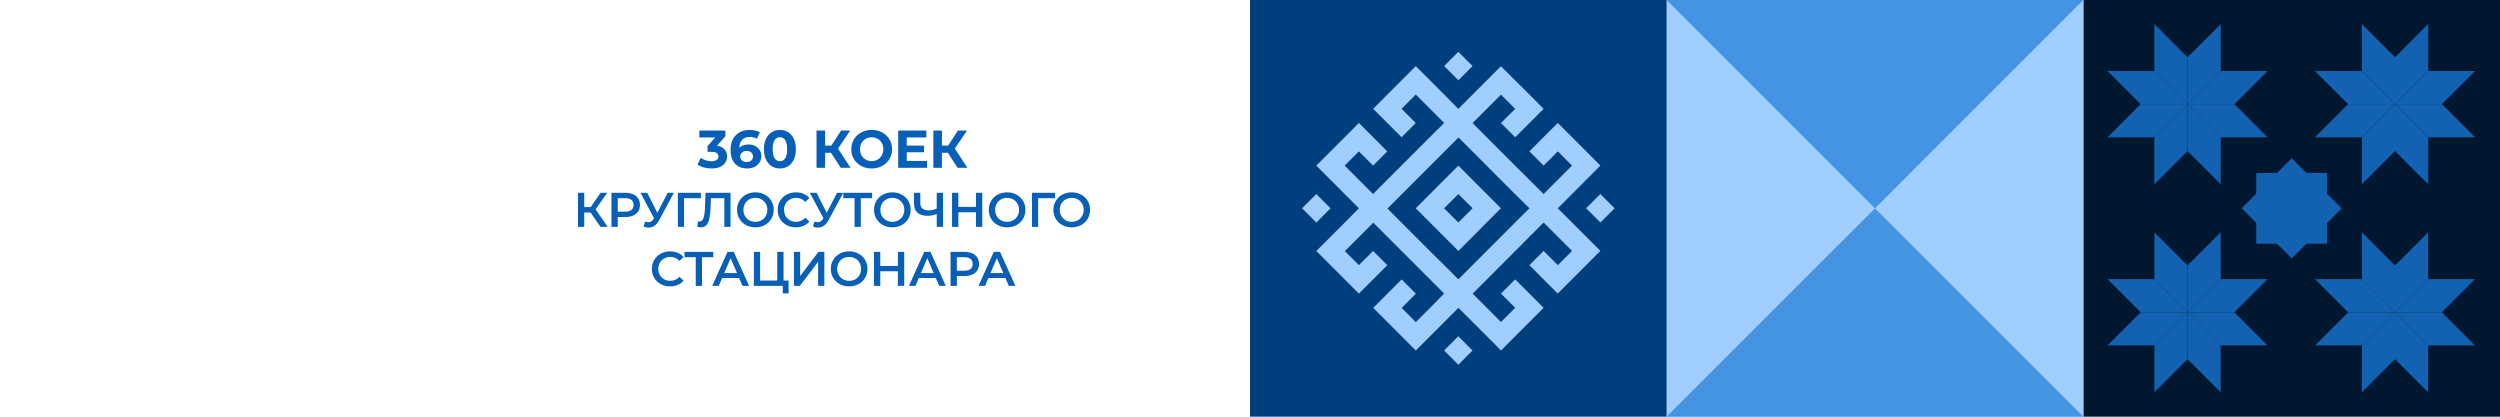 <?xml version="1.0" encoding="UTF-8"?> <svg xmlns="http://www.w3.org/2000/svg" width="2160" height="360" viewBox="0 0 2160 360" fill="none"> <g filter="url(#filter0_b_708_21637)"> <rect width="2160" height="360" fill="white"></rect> </g> <path d="M2160 360L1800 360L1800 3.05176e-05L2160 -9.54614e-07L2160 360Z" fill="#00172F"></path> <path d="M1950.75 249.577L1947.27 253.057L1930.51 269.822L1890.02 269.822L1918.65 241.195L1942.37 241.195L1947.27 241.195L1959.13 241.195L1950.75 249.577Z" fill="#1362B2"></path> <path d="M1918.65 212.573L1918.65 217.475L1918.65 241.199L1890.02 269.825L1890.02 229.337L1906.78 212.573L1910.26 209.093L1918.65 200.711L1918.65 212.573Z" fill="#1362B2"></path> <path d="M1861.39 298.45L1837.67 298.45L1832.76 298.45L1820.9 298.45L1829.28 290.068L1832.76 286.589L1849.53 269.824L1890.02 269.824L1861.39 298.45Z" fill="#1362B2"></path> <path d="M1890.02 310.312L1873.25 327.077L1869.77 330.557L1861.39 338.939L1861.39 327.077L1861.39 322.174L1861.39 298.45L1890.02 269.824L1890.02 310.312Z" fill="#1362B2"></path> <path d="M1890.02 269.822L1849.53 269.822L1832.76 253.057L1829.28 249.577L1820.9 241.195L1832.76 241.195L1837.67 241.195L1861.39 241.195L1890.02 269.822Z" fill="#1362B2"></path> <path d="M1869.77 209.093L1873.25 212.573L1890.02 229.337L1890.02 269.825L1861.39 241.199L1861.39 217.475L1861.39 212.573L1861.39 200.711L1869.77 209.093Z" fill="#1362B2"></path> <path d="M1947.27 286.589L1950.75 290.068L1959.13 298.45L1947.27 298.45L1942.37 298.45L1918.65 298.45L1890.02 269.824L1930.51 269.824L1947.27 286.589Z" fill="#1362B2"></path> <path d="M1918.65 298.45L1918.65 322.174L1918.65 327.077L1918.65 338.939L1910.26 330.557L1906.78 327.077L1890.02 310.312L1890.02 269.824L1918.65 298.45Z" fill="#1362B2"></path> <path d="M2130.03 249.577L2126.55 253.057L2109.78 269.822L2069.3 269.822L2097.92 241.195L2121.65 241.195L2126.55 241.195L2138.41 241.195L2130.03 249.577Z" fill="#1362B2"></path> <path d="M2097.92 212.573L2097.92 217.475L2097.92 241.199L2069.29 269.825L2069.29 229.337L2086.06 212.573L2089.54 209.093L2097.92 200.711L2097.92 212.573Z" fill="#1362B2"></path> <path d="M2040.67 298.45L2016.94 298.45L2012.02 298.45L2000.18 298.45L2008.56 290.068L2012.02 286.589L2028.81 269.824L2069.29 269.824L2040.67 298.45Z" fill="#1362B2"></path> <path d="M2069.29 310.312L2052.5 327.077L2049.05 330.557L2040.67 338.939L2040.67 327.077L2040.67 322.174L2040.67 298.45L2069.29 269.824L2069.29 310.312Z" fill="#1362B2"></path> <path d="M2069.29 269.822L2028.81 269.822L2012.02 253.057L2008.56 249.577L2000.18 241.195L2012.02 241.195L2016.94 241.195L2040.67 241.195L2069.29 269.822Z" fill="#1362B2"></path> <path d="M2049.05 209.093L2052.5 212.573L2069.29 229.337L2069.29 269.825L2040.67 241.199L2040.67 217.475L2040.67 212.573L2040.67 200.711L2049.05 209.093Z" fill="#1362B2"></path> <path d="M2126.55 286.589L2130.03 290.068L2138.41 298.45L2126.55 298.45L2121.65 298.45L2097.92 298.45L2069.3 269.824L2109.78 269.824L2126.55 286.589Z" fill="#1362B2"></path> <path d="M2097.92 298.45L2097.92 322.174L2097.92 327.077L2097.92 338.939L2089.54 330.557L2086.06 327.077L2069.29 310.312L2069.29 269.824L2097.92 298.45Z" fill="#1362B2"></path> <path d="M1950.85 69.698L1947.37 73.178L1930.58 89.968L1890.02 89.968L1918.7 61.316L1942.45 61.316L1947.37 61.316L1959.24 61.316L1950.85 69.698Z" fill="#1362B2"></path> <path d="M1918.7 32.637L1918.7 37.54L1918.7 61.315L1890.02 89.966L1890.02 49.427L1906.81 32.637L1910.29 29.157L1918.7 20.75L1918.7 32.637Z" fill="#1362B2"></path> <path d="M1861.34 118.663L1837.59 118.663L1832.66 118.663L1820.78 118.663L1829.18 110.256L1832.66 106.776L1849.45 89.961L1890.02 89.961L1861.34 118.663Z" fill="#1362B2"></path> <path d="M1890.02 130.525L1873.23 147.34L1869.72 150.82L1861.34 159.202L1861.34 147.34L1861.34 142.413L1861.34 118.663L1890.02 89.961L1890.02 130.525Z" fill="#1362B2"></path> <path d="M1890.02 89.968L1849.45 89.968L1832.66 73.178L1829.18 69.698L1820.78 61.316L1832.66 61.316L1837.59 61.316L1861.34 61.316L1890.02 89.968Z" fill="#1362B2"></path> <path d="M1869.72 29.157L1873.23 32.637L1890.02 49.427L1890.02 89.966L1861.34 61.315L1861.34 37.54L1861.34 32.637L1861.34 20.75L1869.72 29.157Z" fill="#1362B2"></path> <path d="M1947.37 106.776L1950.85 110.256L1959.24 118.663L1947.37 118.663L1942.45 118.663L1918.7 118.663L1890.02 89.961L1930.58 89.961L1947.37 106.776Z" fill="#1362B2"></path> <path d="M1918.7 118.663L1918.7 142.413L1918.7 147.34L1918.7 159.202L1910.29 150.82L1906.81 147.34L1890.02 130.525L1890.02 89.961L1918.7 118.663Z" fill="#1362B2"></path> <path d="M2130.13 69.698L2126.65 73.178L2109.83 89.968L2069.29 89.968L2097.97 61.316L2121.72 61.316L2126.65 61.316L2138.51 61.316L2130.13 69.698Z" fill="#1362B2"></path> <path d="M2097.97 32.637L2097.97 37.54L2097.97 61.315L2069.29 89.966L2069.29 49.427L2086.08 32.637L2089.56 29.157L2097.97 20.75L2097.97 32.637Z" fill="#1362B2"></path> <path d="M2040.62 118.663L2016.87 118.663L2011.94 118.663L2000.05 118.663L2008.46 110.256L2011.94 106.776L2028.73 89.961L2069.29 89.961L2040.62 118.663Z" fill="#1362B2"></path> <path d="M2069.29 130.525L2052.48 147.34L2049 150.82L2040.62 159.202L2040.62 147.34L2040.62 142.413L2040.62 118.663L2069.29 89.961L2069.29 130.525Z" fill="#1362B2"></path> <path d="M2069.29 89.968L2028.73 89.968L2011.94 73.178L2008.46 69.698L2000.05 61.316L2011.94 61.316L2016.87 61.316L2040.62 61.316L2069.29 89.968Z" fill="#1362B2"></path> <path d="M2049 29.157L2052.48 32.637L2069.29 49.427L2069.29 89.966L2040.62 61.315L2040.62 37.54L2040.62 32.637L2040.62 20.75L2049 29.157Z" fill="#1362B2"></path> <path d="M2126.65 106.776L2130.13 110.256L2138.51 118.663L2126.65 118.663L2121.72 118.663L2097.97 118.663L2069.29 89.961L2109.83 89.961L2126.65 106.776Z" fill="#1362B2"></path> <path d="M2097.97 118.663L2097.97 142.413L2097.97 147.34L2097.97 159.202L2089.56 150.82L2086.08 147.34L2069.29 130.525L2069.29 89.961L2097.97 118.663Z" fill="#1362B2"></path> <path d="M2008.87 194.411L1994.44 208.813L1980.04 223.24L1965.61 208.813L1965.58 208.788L1951.21 194.411L1951.18 194.385L1936.75 179.958L1951.18 165.556L1965.58 151.129L1980.01 136.727L1994.41 151.129L1994.44 151.154L2008.84 165.556L2008.87 165.581L2023.27 179.983L2008.87 194.411Z" fill="#1362B2"></path> <path d="M2010.62 169.803L2010.62 190.174L2010.62 210.57L1990.22 210.57L1990.2 210.57L1969.85 210.57L1969.8 210.57L1949.43 210.57L1949.43 190.174L1949.43 169.803L1949.43 149.406L1969.8 149.406L1969.85 149.406L1990.2 149.406L1990.22 149.406L2010.62 149.406L2010.62 169.803Z" fill="#1362B2"></path> <path d="M1440 3.14722e-05L1800 0L1800 360L1440 360L1440 3.14722e-05Z" fill="#9FCEFF"></path> <path d="M1440 3.14722e-05L1800 0L1619.99 180.013L1440 3.14722e-05Z" fill="#4594E4"></path> <path d="M1619.99 180.012L1800 359.999L1440 359.999L1619.99 180.012Z" fill="#4594E4"></path> <path d="M1440 360L1080 360L1080 3.05176e-05L1440 -9.92405e-07L1440 360Z" fill="#003F7E"></path> <path d="M1259.98 290.518L1272.29 302.836L1260.02 315.118L1247.72 302.8L1259.98 290.518Z" fill="#9FCEFF"></path> <path d="M1382.71 167.639L1395.01 179.957L1382.74 192.239L1370.44 179.921L1382.71 167.639Z" fill="#9FCEFF"></path> <path d="M1370.48 155.39L1358.21 167.673L1345.94 179.956L1358.18 192.214L1370.43 204.472L1382.7 216.755L1370.43 229.063L1358.16 241.347L1345.87 253.63L1333.6 241.347L1321.41 229.089L1333.67 216.806L1345.97 229.089L1358.24 216.78L1345.97 204.523L1333.7 192.265L1321.43 204.548L1309.16 216.857L1296.89 229.14L1284.63 241.423L1272.36 253.706L1284.6 265.964L1296.84 278.221L1309.11 265.938L1296.84 253.655L1309.11 241.372L1321.41 253.655L1333.67 265.938L1321.41 278.221L1309.14 290.504L1296.87 302.813L1284.6 290.504L1272.33 278.221L1260.06 265.964L1247.79 278.247L1235.53 290.555L1223.26 302.838L1210.99 290.555L1198.75 278.298L1186.48 266.015L1198.75 253.706L1211.01 241.423L1223.31 253.731L1211.04 266.015L1223.28 278.298L1235.55 265.989L1247.74 253.655L1235.5 241.397L1223.26 229.14L1211.01 216.882L1198.77 204.624L1186.53 192.367L1174.26 204.65L1161.97 216.933L1174.08 229.089L1186.35 216.806L1198.65 229.114L1186.38 241.397L1174.08 253.681L1161.81 241.397L1149.57 229.14L1137.3 216.857L1149.57 204.573L1161.86 192.29L1174.08 179.956L1161.84 167.673L1149.57 155.39L1137.28 143.107L1149.57 130.824L1161.84 118.541L1174.08 106.232L1186.35 118.515L1198.62 130.798L1186.35 143.081L1174.08 130.798L1161.81 143.081L1174.08 155.365L1186.33 167.622L1198.59 155.339L1210.86 143.056L1223.13 130.773L1235.42 118.49L1247.74 106.232L1235.5 93.949L1223.23 81.691L1210.96 93.974L1223.23 106.283L1210.96 118.566L1198.7 106.283L1186.43 94L1198.7 81.691L1210.96 69.408L1223.26 57.125L1235.53 69.408L1247.74 81.64L1260.01 94.051L1272.28 81.768L1284.55 69.484L1296.82 57.201L1309.11 69.484L1321.41 81.64L1333.67 94.051L1321.41 106.334L1309.11 118.617L1296.82 106.308L1309.09 94.051L1296.84 81.793L1284.57 94.051L1272.31 106.334L1284.55 118.617L1296.79 130.875L1309.04 143.132L1321.41 155.365L1333.67 167.622L1345.94 155.339L1358.21 143.056L1345.97 130.773L1333.7 143.081L1321.41 130.773L1333.67 118.464L1345.94 106.181L1358.21 118.464L1370.45 130.747L1382.72 143.056L1370.48 155.39ZM1309.11 167.8L1296.87 155.543L1284.63 143.285L1272.38 131.027L1260.14 118.77L1247.87 131.053L1235.58 143.336L1223.31 155.619L1211.04 167.902L1198.77 180.185L1211.01 192.468L1223.26 204.726L1235.5 216.984L1247.74 229.089L1260.01 241.347L1272.28 229.063L1284.55 216.78L1296.82 204.497L1309.09 192.189L1321.41 179.931L1309.11 167.8Z" fill="#9FCEFF"></path> <path d="M1272.3 204.549L1260.04 216.832L1247.74 204.549L1235.5 192.265L1223.23 179.957L1235.5 167.674L1247.74 155.365L1260.01 143.082L1272.28 155.365L1284.52 167.623L1296.79 179.906L1284.52 192.189L1272.3 204.549ZM1260.04 167.674L1247.74 179.957L1260.01 192.24L1272.28 179.931L1260.04 167.674Z" fill="#9FCEFF"></path> <path d="M1137.28 167.663L1149.58 179.98L1137.31 192.262L1125.01 179.945L1137.28 167.663Z" fill="#9FCEFF"></path> <path d="M1260 44.776L1272.3 57.094L1260.03 69.376L1247.73 57.058L1260 44.776Z" fill="#9FCEFF"></path> <path d="M614.887 145.552C612.648 145.552 610.425 145.261 608.217 144.678C606.009 144.065 604.138 143.206 602.605 142.102L605.503 136.398C606.73 137.287 608.156 137.993 609.781 138.514C611.406 139.035 613.047 139.296 614.703 139.296C616.574 139.296 618.046 138.928 619.119 138.192C620.192 137.456 620.729 136.444 620.729 135.156C620.729 133.929 620.254 132.963 619.303 132.258C618.352 131.553 616.819 131.2 614.703 131.2H611.299V126.278L620.269 116.112L621.097 118.78H604.215V112.8H626.755V117.63L617.831 127.796L614.059 125.634H616.221C620.177 125.634 623.167 126.523 625.191 128.302C627.215 130.081 628.227 132.365 628.227 135.156C628.227 136.965 627.752 138.667 626.801 140.262C625.85 141.826 624.394 143.099 622.431 144.08C620.468 145.061 617.954 145.552 614.887 145.552ZM645.606 145.552C642.662 145.552 640.101 144.939 637.924 143.712C635.777 142.485 634.121 140.691 632.956 138.33C631.79 135.969 631.208 133.055 631.208 129.59C631.208 125.879 631.898 122.736 633.278 120.16C634.688 117.584 636.62 115.621 639.074 114.272C641.558 112.923 644.41 112.248 647.63 112.248C649.347 112.248 650.988 112.432 652.552 112.8C654.116 113.168 655.465 113.72 656.6 114.456L653.84 119.93C652.95 119.317 652 118.903 650.988 118.688C649.976 118.443 648.918 118.32 647.814 118.32C645.023 118.32 642.815 119.163 641.19 120.85C639.564 122.537 638.752 125.036 638.752 128.348C638.752 128.9 638.752 129.513 638.752 130.188C638.782 130.863 638.874 131.537 639.028 132.212L636.958 130.28C637.54 129.084 638.292 128.087 639.212 127.29C640.132 126.462 641.22 125.849 642.478 125.45C643.766 125.021 645.176 124.806 646.71 124.806C648.795 124.806 650.666 125.22 652.322 126.048C653.978 126.876 655.296 128.041 656.278 129.544C657.29 131.047 657.796 132.81 657.796 134.834C657.796 137.011 657.244 138.913 656.14 140.538C655.066 142.133 653.61 143.375 651.77 144.264C649.96 145.123 647.906 145.552 645.606 145.552ZM645.192 139.986C646.234 139.986 647.154 139.802 647.952 139.434C648.78 139.035 649.424 138.468 649.884 137.732C650.344 136.996 650.574 136.153 650.574 135.202C650.574 133.73 650.068 132.565 649.056 131.706C648.074 130.817 646.756 130.372 645.1 130.372C643.996 130.372 643.03 130.587 642.202 131.016C641.374 131.415 640.714 131.982 640.224 132.718C639.764 133.423 639.534 134.251 639.534 135.202C639.534 136.122 639.764 136.95 640.224 137.686C640.684 138.391 641.328 138.959 642.156 139.388C642.984 139.787 643.996 139.986 645.192 139.986ZM673.837 145.552C671.199 145.552 668.838 144.908 666.753 143.62C664.667 142.301 663.027 140.4 661.831 137.916C660.635 135.432 660.037 132.427 660.037 128.9C660.037 125.373 660.635 122.368 661.831 119.884C663.027 117.4 664.667 115.514 666.753 114.226C668.838 112.907 671.199 112.248 673.837 112.248C676.505 112.248 678.866 112.907 680.921 114.226C683.006 115.514 684.647 117.4 685.843 119.884C687.039 122.368 687.637 125.373 687.637 128.9C687.637 132.427 687.039 135.432 685.843 137.916C684.647 140.4 683.006 142.301 680.921 143.62C678.866 144.908 676.505 145.552 673.837 145.552ZM673.837 139.25C675.094 139.25 676.183 138.897 677.103 138.192C678.053 137.487 678.789 136.367 679.311 134.834C679.863 133.301 680.139 131.323 680.139 128.9C680.139 126.477 679.863 124.499 679.311 122.966C678.789 121.433 678.053 120.313 677.103 119.608C676.183 118.903 675.094 118.55 673.837 118.55C672.61 118.55 671.521 118.903 670.571 119.608C669.651 120.313 668.915 121.433 668.363 122.966C667.841 124.499 667.581 126.477 667.581 128.9C667.581 131.323 667.841 133.301 668.363 134.834C668.915 136.367 669.651 137.487 670.571 138.192C671.521 138.897 672.61 139.25 673.837 139.25ZM726.411 145L716.383 129.498L722.409 125.864L734.875 145H726.411ZM705.481 145V112.8H712.887V145H705.481ZM710.725 132.028V125.818H721.949V132.028H710.725ZM723.099 129.728L716.245 128.9L726.687 112.8H734.553L723.099 129.728ZM753.181 145.552C750.636 145.552 748.274 145.138 746.097 144.31C743.95 143.482 742.08 142.317 740.485 140.814C738.921 139.311 737.694 137.548 736.805 135.524C735.946 133.5 735.517 131.292 735.517 128.9C735.517 126.508 735.946 124.3 736.805 122.276C737.694 120.252 738.936 118.489 740.531 116.986C742.126 115.483 743.996 114.318 746.143 113.49C748.29 112.662 750.62 112.248 753.135 112.248C755.68 112.248 758.011 112.662 760.127 113.49C762.274 114.318 764.129 115.483 765.693 116.986C767.288 118.489 768.53 120.252 769.419 122.276C770.308 124.269 770.753 126.477 770.753 128.9C770.753 131.292 770.308 133.515 769.419 135.57C768.53 137.594 767.288 139.357 765.693 140.86C764.129 142.332 762.274 143.482 760.127 144.31C758.011 145.138 755.696 145.552 753.181 145.552ZM753.135 139.204C754.576 139.204 755.895 138.959 757.091 138.468C758.318 137.977 759.391 137.272 760.311 136.352C761.231 135.432 761.936 134.343 762.427 133.086C762.948 131.829 763.209 130.433 763.209 128.9C763.209 127.367 762.948 125.971 762.427 124.714C761.936 123.457 761.231 122.368 760.311 121.448C759.422 120.528 758.364 119.823 757.137 119.332C755.91 118.841 754.576 118.596 753.135 118.596C751.694 118.596 750.36 118.841 749.133 119.332C747.937 119.823 746.879 120.528 745.959 121.448C745.039 122.368 744.318 123.457 743.797 124.714C743.306 125.971 743.061 127.367 743.061 128.9C743.061 130.403 743.306 131.798 743.797 133.086C744.318 134.343 745.024 135.432 745.913 136.352C746.833 137.272 747.906 137.977 749.133 138.468C750.36 138.959 751.694 139.204 753.135 139.204ZM782.888 125.772H798.39V131.568H782.888V125.772ZM783.44 139.02H800.966V145H776.034V112.8H800.368V118.78H783.44V139.02ZM827.363 145L817.335 129.498L823.361 125.864L835.827 145H827.363ZM806.433 145V112.8H813.839V145H806.433ZM811.677 132.028V125.818H822.901V132.028H811.677ZM824.051 129.728L817.197 128.9L827.639 112.8H835.505L824.051 129.728ZM510.227 183.61H504.767V196H499.391V166.6H504.767V178.906H510.395L518.837 166.6H524.633L514.595 180.838L525.011 196H518.837L510.227 183.61ZM540.393 166.6C542.941 166.6 545.153 167.02 547.029 167.86C548.933 168.7 550.389 169.904 551.397 171.472C552.405 173.04 552.909 174.902 552.909 177.058C552.909 179.186 552.405 181.048 551.397 182.644C550.389 184.212 548.933 185.416 547.029 186.256C545.153 187.096 542.941 187.516 540.393 187.516H533.757V196H528.297V166.6H540.393ZM540.141 182.896C542.521 182.896 544.327 182.392 545.559 181.384C546.791 180.376 547.407 178.934 547.407 177.058C547.407 175.182 546.791 173.74 545.559 172.732C544.327 171.724 542.521 171.22 540.141 171.22H533.757V182.896H540.141ZM582.24 166.6L569.472 190.33C568.352 192.43 567.008 194.012 565.44 195.076C563.9 196.112 562.22 196.63 560.4 196.63C558.944 196.63 557.502 196.322 556.074 195.706L557.418 191.422C558.566 191.786 559.518 191.968 560.274 191.968C562.038 191.968 563.494 191.058 564.642 189.238L565.104 188.524L553.386 166.6H559.224L567.918 183.862L576.864 166.6H582.24ZM605.567 171.22H590.993L591.035 196H585.659V166.6H605.609L605.567 171.22ZM631.19 166.6V196H625.814V171.22H614.222L613.97 178.57C613.83 182.686 613.494 186.032 612.962 188.608C612.43 191.156 611.576 193.102 610.4 194.446C609.224 195.762 607.6 196.42 605.528 196.42C604.8 196.42 603.806 196.28 602.546 196L602.924 191.254C603.288 191.366 603.708 191.422 604.184 191.422C605.892 191.422 607.096 190.414 607.796 188.398C608.524 186.354 608.972 183.148 609.14 178.78L609.56 166.6H631.19ZM652.649 196.42C649.653 196.42 646.951 195.776 644.543 194.488C642.135 193.172 640.245 191.366 638.873 189.07C637.501 186.746 636.815 184.156 636.815 181.3C636.815 178.444 637.501 175.868 638.873 173.572C640.245 171.248 642.135 169.442 644.543 168.154C646.951 166.838 649.653 166.18 652.649 166.18C655.645 166.18 658.347 166.838 660.755 168.154C663.163 169.442 665.053 171.234 666.425 173.53C667.797 175.826 668.483 178.416 668.483 181.3C668.483 184.184 667.797 186.774 666.425 189.07C665.053 191.366 663.163 193.172 660.755 194.488C658.347 195.776 655.645 196.42 652.649 196.42ZM652.649 191.632C654.609 191.632 656.373 191.198 657.941 190.33C659.509 189.434 660.741 188.202 661.637 186.634C662.533 185.038 662.981 183.26 662.981 181.3C662.981 179.34 662.533 177.576 661.637 176.008C660.741 174.412 659.509 173.18 657.941 172.312C656.373 171.416 654.609 170.968 652.649 170.968C650.689 170.968 648.925 171.416 647.357 172.312C645.789 173.18 644.557 174.412 643.661 176.008C642.765 177.576 642.317 179.34 642.317 181.3C642.317 183.26 642.765 185.038 643.661 186.634C644.557 188.202 645.789 189.434 647.357 190.33C648.925 191.198 650.689 191.632 652.649 191.632ZM687.623 196.42C684.655 196.42 681.967 195.776 679.559 194.488C677.179 193.172 675.303 191.366 673.931 189.07C672.587 186.774 671.915 184.184 671.915 181.3C671.915 178.416 672.601 175.826 673.973 173.53C675.345 171.234 677.221 169.442 679.601 168.154C682.009 166.838 684.697 166.18 687.665 166.18C690.073 166.18 692.271 166.6 694.259 167.44C696.247 168.28 697.927 169.498 699.299 171.094L695.771 174.412C693.643 172.116 691.025 170.968 687.917 170.968C685.901 170.968 684.095 171.416 682.499 172.312C680.903 173.18 679.657 174.398 678.761 175.966C677.865 177.534 677.417 179.312 677.417 181.3C677.417 183.288 677.865 185.066 678.761 186.634C679.657 188.202 680.903 189.434 682.499 190.33C684.095 191.198 685.901 191.632 687.917 191.632C691.025 191.632 693.643 190.47 695.771 188.146L699.299 191.506C697.927 193.102 696.233 194.32 694.217 195.16C692.229 196 690.031 196.42 687.623 196.42ZM728.576 166.6L715.808 190.33C714.688 192.43 713.344 194.012 711.776 195.076C710.236 196.112 708.556 196.63 706.736 196.63C705.28 196.63 703.838 196.322 702.41 195.706L703.754 191.422C704.902 191.786 705.854 191.968 706.61 191.968C708.374 191.968 709.83 191.058 710.978 189.238L711.44 188.524L699.722 166.6H705.56L714.254 183.862L723.2 166.6H728.576ZM753.494 171.22H743.75V196H738.332V171.22H728.63V166.6H753.494V171.22ZM770.981 196.42C767.985 196.42 765.283 195.776 762.875 194.488C760.467 193.172 758.577 191.366 757.205 189.07C755.833 186.746 755.147 184.156 755.147 181.3C755.147 178.444 755.833 175.868 757.205 173.572C758.577 171.248 760.467 169.442 762.875 168.154C765.283 166.838 767.985 166.18 770.981 166.18C773.977 166.18 776.679 166.838 779.087 168.154C781.495 169.442 783.385 171.234 784.757 173.53C786.129 175.826 786.815 178.416 786.815 181.3C786.815 184.184 786.129 186.774 784.757 189.07C783.385 191.366 781.495 193.172 779.087 194.488C776.679 195.776 773.977 196.42 770.981 196.42ZM770.981 191.632C772.941 191.632 774.705 191.198 776.273 190.33C777.841 189.434 779.073 188.202 779.969 186.634C780.865 185.038 781.313 183.26 781.313 181.3C781.313 179.34 780.865 177.576 779.969 176.008C779.073 174.412 777.841 173.18 776.273 172.312C774.705 171.416 772.941 170.968 770.981 170.968C769.021 170.968 767.257 171.416 765.689 172.312C764.121 173.18 762.889 174.412 761.993 176.008C761.097 177.576 760.649 179.34 760.649 181.3C760.649 183.26 761.097 185.038 761.993 186.634C762.889 188.202 764.121 189.434 765.689 190.33C767.257 191.198 769.021 191.632 770.981 191.632ZM814.748 166.6V196H809.33V184.912C806.558 185.948 803.926 186.466 801.434 186.466C797.682 186.466 794.784 185.57 792.74 183.778C790.724 181.958 789.716 179.354 789.716 175.966V166.6H795.134V175.378C795.134 177.45 795.736 179.032 796.94 180.124C798.144 181.216 799.866 181.762 802.106 181.762C804.654 181.762 807.062 181.244 809.33 180.208V166.6H814.748ZM848.692 166.6V196H843.232V183.4H828.028V196H822.568V166.6H828.028V178.738H843.232V166.6H848.692ZM870.127 196.42C867.131 196.42 864.429 195.776 862.021 194.488C859.613 193.172 857.723 191.366 856.351 189.07C854.979 186.746 854.293 184.156 854.293 181.3C854.293 178.444 854.979 175.868 856.351 173.572C857.723 171.248 859.613 169.442 862.021 168.154C864.429 166.838 867.131 166.18 870.127 166.18C873.123 166.18 875.825 166.838 878.233 168.154C880.641 169.442 882.531 171.234 883.903 173.53C885.275 175.826 885.961 178.416 885.961 181.3C885.961 184.184 885.275 186.774 883.903 189.07C882.531 191.366 880.641 193.172 878.233 194.488C875.825 195.776 873.123 196.42 870.127 196.42ZM870.127 191.632C872.087 191.632 873.851 191.198 875.419 190.33C876.987 189.434 878.219 188.202 879.115 186.634C880.011 185.038 880.459 183.26 880.459 181.3C880.459 179.34 880.011 177.576 879.115 176.008C878.219 174.412 876.987 173.18 875.419 172.312C873.851 171.416 872.087 170.968 870.127 170.968C868.167 170.968 866.403 171.416 864.835 172.312C863.267 173.18 862.035 174.412 861.139 176.008C860.243 177.576 859.795 179.34 859.795 181.3C859.795 183.26 860.243 185.038 861.139 186.634C862.035 188.202 863.267 189.434 864.835 190.33C866.403 191.198 868.167 191.632 870.127 191.632ZM911.527 171.22H896.953L896.995 196H891.619V166.6H911.569L911.527 171.22ZM925.971 196.42C922.975 196.42 920.273 195.776 917.865 194.488C915.457 193.172 913.567 191.366 912.195 189.07C910.823 186.746 910.137 184.156 910.137 181.3C910.137 178.444 910.823 175.868 912.195 173.572C913.567 171.248 915.457 169.442 917.865 168.154C920.273 166.838 922.975 166.18 925.971 166.18C928.967 166.18 931.669 166.838 934.077 168.154C936.485 169.442 938.375 171.234 939.747 173.53C941.119 175.826 941.805 178.416 941.805 181.3C941.805 184.184 941.119 186.774 939.747 189.07C938.375 191.366 936.485 193.172 934.077 194.488C931.669 195.776 928.967 196.42 925.971 196.42ZM925.971 191.632C927.931 191.632 929.695 191.198 931.263 190.33C932.831 189.434 934.063 188.202 934.959 186.634C935.855 185.038 936.303 183.26 936.303 181.3C936.303 179.34 935.855 177.576 934.959 176.008C934.063 174.412 932.831 173.18 931.263 172.312C929.695 171.416 927.931 170.968 925.971 170.968C924.011 170.968 922.247 171.416 920.679 172.312C919.111 173.18 917.879 174.412 916.983 176.008C916.087 177.576 915.639 179.34 915.639 181.3C915.639 183.26 916.087 185.038 916.983 186.634C917.879 188.202 919.111 189.434 920.679 190.33C922.247 191.198 924.011 191.632 925.971 191.632ZM578.946 247.42C575.978 247.42 573.29 246.776 570.882 245.488C568.502 244.172 566.626 242.366 565.254 240.07C563.91 237.774 563.238 235.184 563.238 232.3C563.238 229.416 563.924 226.826 565.296 224.53C566.668 222.234 568.544 220.442 570.924 219.154C573.332 217.838 576.02 217.18 578.988 217.18C581.396 217.18 583.594 217.6 585.582 218.44C587.57 219.28 589.25 220.498 590.622 222.094L587.094 225.412C584.966 223.116 582.348 221.968 579.24 221.968C577.224 221.968 575.418 222.416 573.822 223.312C572.226 224.18 570.98 225.398 570.084 226.966C569.188 228.534 568.74 230.312 568.74 232.3C568.74 234.288 569.188 236.066 570.084 237.634C570.98 239.202 572.226 240.434 573.822 241.33C575.418 242.198 577.224 242.632 579.24 242.632C582.348 242.632 584.966 241.47 587.094 239.146L590.622 242.506C589.25 244.102 587.556 245.32 585.54 246.16C583.552 247 581.354 247.42 578.946 247.42ZM616.279 222.22H606.535V247H601.117V222.22H591.415V217.6H616.279V222.22ZM638.58 240.196H623.88L620.982 247H615.354L628.584 217.6H633.96L647.232 247H641.52L638.58 240.196ZM636.774 235.912L631.23 223.06L625.728 235.912H636.774ZM681.35 242.38V253.468H676.31V247H651.362V217.6H656.738V242.38H671.564V217.6H676.982V242.38H681.35ZM685.97 217.6H691.346V238.474L707.138 217.6H712.22V247H706.844V226.168L691.052 247H685.97V217.6ZM733.651 247.42C730.655 247.42 727.953 246.776 725.545 245.488C723.137 244.172 721.247 242.366 719.875 240.07C718.503 237.746 717.817 235.156 717.817 232.3C717.817 229.444 718.503 226.868 719.875 224.572C721.247 222.248 723.137 220.442 725.545 219.154C727.953 217.838 730.655 217.18 733.651 217.18C736.647 217.18 739.349 217.838 741.757 219.154C744.165 220.442 746.055 222.234 747.427 224.53C748.799 226.826 749.485 229.416 749.485 232.3C749.485 235.184 748.799 237.774 747.427 240.07C746.055 242.366 744.165 244.172 741.757 245.488C739.349 246.776 736.647 247.42 733.651 247.42ZM733.651 242.632C735.611 242.632 737.375 242.198 738.943 241.33C740.511 240.434 741.743 239.202 742.639 237.634C743.535 236.038 743.983 234.26 743.983 232.3C743.983 230.34 743.535 228.576 742.639 227.008C741.743 225.412 740.511 224.18 738.943 223.312C737.375 222.416 735.611 221.968 733.651 221.968C731.691 221.968 729.927 222.416 728.359 223.312C726.791 224.18 725.559 225.412 724.663 227.008C723.767 228.576 723.319 230.34 723.319 232.3C723.319 234.26 723.767 236.038 724.663 237.634C725.559 239.202 726.791 240.434 728.359 241.33C729.927 242.198 731.691 242.632 733.651 242.632ZM781.225 217.6V247H775.765V234.4H760.561V247H755.101V217.6H760.561V229.738H775.765V217.6H781.225ZM808.54 240.196H793.84L790.942 247H785.314L798.544 217.6H803.92L817.192 247H811.48L808.54 240.196ZM806.734 235.912L801.19 223.06L795.688 235.912H806.734ZM833.377 217.6C835.925 217.6 838.137 218.02 840.013 218.86C841.917 219.7 843.373 220.904 844.381 222.472C845.389 224.04 845.893 225.902 845.893 228.058C845.893 230.186 845.389 232.048 844.381 233.644C843.373 235.212 841.917 236.416 840.013 237.256C838.137 238.096 835.925 238.516 833.377 238.516H826.741V247H821.281V217.6H833.377ZM833.125 233.896C835.505 233.896 837.311 233.392 838.543 232.384C839.775 231.376 840.391 229.934 840.391 228.058C840.391 226.182 839.775 224.74 838.543 223.732C837.311 222.724 835.505 222.22 833.125 222.22H826.741V233.896H833.125ZM868.65 240.196H853.95L851.052 247H845.424L858.654 217.6H864.03L877.302 247H871.59L868.65 240.196ZM866.844 235.912L861.3 223.06L855.798 235.912H866.844Z" fill="#085FB7"></path> <defs> <filter id="filter0_b_708_21637" x="-24" y="-24" width="2208" height="408" filterUnits="userSpaceOnUse" color-interpolation-filters="sRGB"> <feFlood flood-opacity="0" result="BackgroundImageFix"></feFlood> <feGaussianBlur in="BackgroundImageFix" stdDeviation="12"></feGaussianBlur> <feComposite in2="SourceAlpha" operator="in" result="effect1_backgroundBlur_708_21637"></feComposite> <feBlend mode="normal" in="SourceGraphic" in2="effect1_backgroundBlur_708_21637" result="shape"></feBlend> </filter> </defs> </svg> 